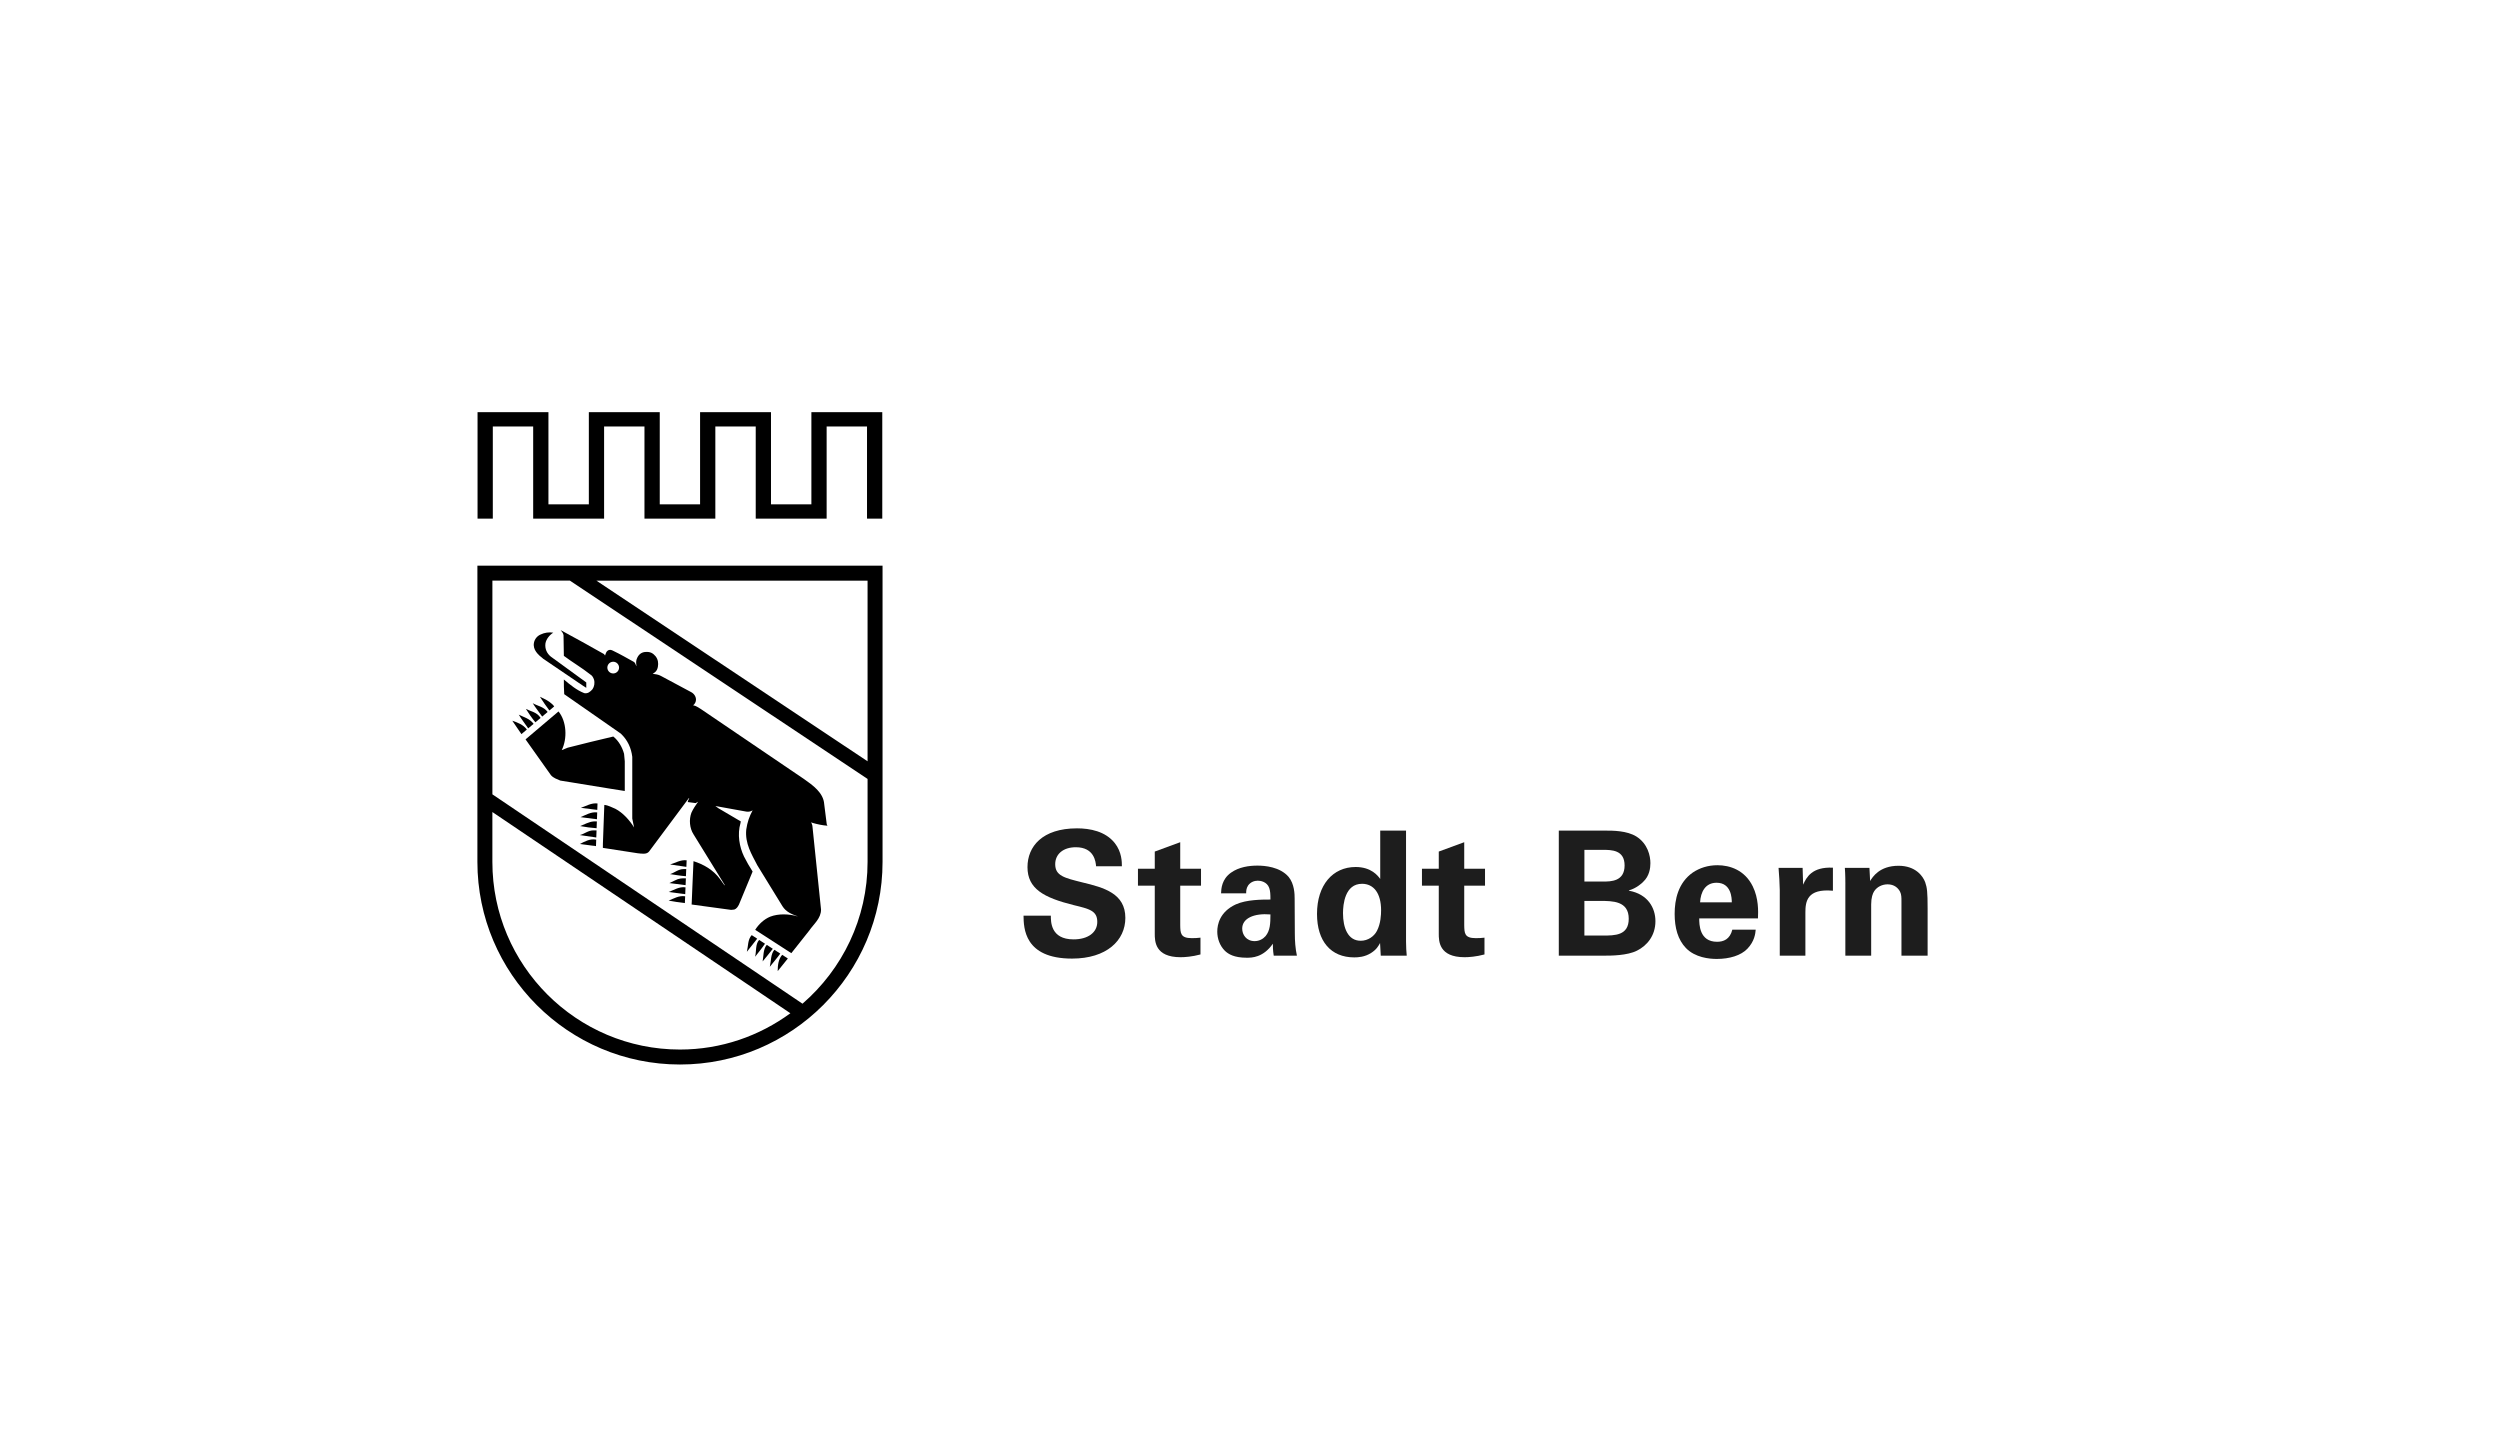 <?xml version="1.0" encoding="UTF-8"?><svg id="a" xmlns="http://www.w3.org/2000/svg" viewBox="0 0 150.236 87.307"><defs><style>.b{fill:#1d1d1d;}</style></defs><path d="M33.251,38.019c-.215.129-.43.386-.473.645-.043.323.086.603.323.795.709.517,1.421,1.034,2.131,1.552v.323l-.173-.108-2.41-1.635c-.303-.237-.647-.54-.56-.971.043-.215.194-.408.409-.494.215-.106.496-.15.753-.106h-0Z"/><polygon points="48.76 24.769 48.76 30.308 46.332 30.308 46.332 24.769 42.071 24.769 42.071 30.308 39.647 30.308 39.647 24.769 35.386 24.769 35.386 30.308 32.958 30.308 32.958 24.769 28.698 24.769 28.698 31.167 29.615 31.167 29.615 25.629 32.041 25.629 32.041 31.167 36.303 31.167 36.303 25.629 38.729 25.629 38.729 31.167 42.988 31.167 42.988 25.629 45.415 25.629 45.415 31.167 49.676 31.167 49.676 25.629 52.103 25.629 52.103 31.167 53.02 31.167 53.02 24.769 48.76 24.769"/><path d="M37.502,45.296c-.107-.388-.323-.775-.646-1.035-.903.217-1.829.432-2.733.669-.131.043-.237.106-.367.149.344-.689.301-1.722-.193-2.325l-1.981,1.679c.516.711,1.012,1.443,1.527,2.152.151.174.367.237.56.323l3.058.497.818.129v-1.786l-.043-.452 0-0Z"/><path d="M32.778,42.032c-.102-.047-.333-.16-.333-.16.19.296.381.571.57.824l.289-.244c-.129-.194-.445-.379-.526-.42l-0.0 0Z"/><path d="M32.014,42.258c.168.276.378.531.569.804l.325-.276c-.216-.312-.597-.357-.894-.528v0Z"/><path d="M32.486,43.141c-.215-.343-.58-.386-.882-.538.168.276.36.549.57.804l.309-.26c0-.002.002-.005.002-.007h0Z"/><path d="M31.174,42.947c.169.276.379.551.569.824l.325-.273c-.237-.316-.596-.402-.894-.551h0Z"/><path d="M30.786,43.312l.549.804.326-.276c-.216-.294-.556-.42-.875-.528l0-0Z"/><path d="M40.267,51.949l.98.145.016-.395c-.37-.045-.684.167-.996.251h0Z"/><path d="M41.084,52.227c-.324,0-.538.217-.818.303.291.041.623.102.955.126l.018-.429s-.156,0-.156-0Z"/><path d="M40.589,52.896l-.365.172.976.124.018-.407c-.224-.016-.446.009-.628.111h0Z"/><path d="M40.181,53.605l.998.129.016-.409c-.378-.056-.676.154-1.014.28h0Z"/><path d="M40.181,54.122c.311.063.643.104.976.147l.016-.407c-.378-.056-.675.133-.991.26h0Z"/><path d="M34.907,48.546c.327.041.657.081.986.124l.014-.386c-.373-.047-.685.158-.999.262h0Z"/><path d="M34.885,49.106l.989.126.014-.411c-.374-.047-.688.158-1.003.285h-0Z"/><path d="M35.682,49.363c-.302.023-.538.172-.818.28.336.063.673.106.989.129l.015-.409h-.186Z"/><path d="M35.661,49.901c-.323,0-.539.217-.819.282l.883.129.108.018.016-.429s-.189,0-.189-0Z"/><path d="M34.842,50.721l.973.126.014-.388c-.375-.075-.691.113-.987.262h0Z"/><path d="M44.883,57.196l.62-.786-.329-.215c-.245.26-.207.662-.291,1.001h0Z"/><path d="M45.378,57.496c.192-.253.423-.528.594-.784l-.353-.228c-.234.26-.157.678-.241,1.012h0Z"/><path d="M45.829,57.776c.19-.233.423-.506.613-.759l-.365-.237c-.224.278-.183.657-.248.996h0Z"/><path d="M46.261,58.099c.21-.271.438-.524.629-.793l-.356-.23c-.228.278-.189.662-.273,1.023v0Z"/><path d="M46.735,58.359l.61-.759-.34-.221c-.229.26-.27.639-.27.98h0Z"/><path d="M48.756,49.406l.066.043c.3.086.602.151.903.172l-.042-.086-.152-1.206c-.043-.689-.687-1.141-1.205-1.506l-6.221-4.222c-.149-.086-.28-.192-.451-.215.108-.086.171-.215.171-.343,0-.194-.128-.368-.298-.454l-1.809-.969c-.15-.086-.323-.106-.495-.129l.129-.086c.108-.086.154-.192.182-.327.042-.237.012-.447-.138-.641-.15-.172-.306-.294-.656-.253-.205.029-.386.151-.486.447-.043.129-.022.3,0,.409-.064-.086-.064-.194-.151-.257-.429-.237-.838-.474-1.248-.669-.107-.065-.236-.086-.323-.023-.107.065-.13.194-.173.303l-.063-.088c-.862-.495-1.744-.967-2.605-1.44.064.086.15.172.173.3l.02,1.248c.517.388,1.076.711,1.592,1.12.108.063.173.172.217.3.063.194.02.431-.086.583-.131.151-.281.28-.497.237-.452-.174-.839-.497-1.226-.82,0,.28,0,.583.022.883l3.401,2.369c.409.387.624.861.689,1.399l-.001,3.123v.58l.108.538c-.26-.429-.668-.883-1.12-1.12-.215-.086-.43-.215-.667-.235-.008.296-.019.596-.033.897l-.052,1.427c0,.086-.002.172-.002.257l2.089.323c.237.023.537.088.689-.106l2.389-3.207h.023c-.023.086-.088.151-.088.237l.473.063.15-.086c-.15.215-.3.431-.406.669-.151.409-.108.926.128,1.292l1.871,3.035v.043l-.279-.388c-.41-.56-.989-.883-1.592-1.075l-.063,1.425-.042,1.025-.009.154,2.374.323.192-.02c.131-.043.217-.174.281-.303l.819-1.981c-.194-.3-.365-.603-.517-.903-.28-.583-.408-1.335-.213-2.003l.019-.106-1.354-.797-.173-.129,1.786.323c.149.043.343.02.453-.065-.195.366-.318.705-.383,1.156-.085.84.324,1.486.667,2.152l1.508,2.455c.214.343.553.481.917.61h-.02c-.496-.151-1.142-.172-1.635.02-.365.151-.687.449-.9.79l2.171,1.403,1.073-1.353c.28-.409.713-.732.713-1.269l-.516-4.996c0-.106-.066-.172-.066-.257M36.85,40.471c-.194,0-.352-.158-.352-.352,0-.194.158-.352.352-.352.194,0,.352.158.352.352,0,.194-.158.352-.352.352h0Z"/><path d="M28.689,33.993v17.805c0,6.712,5.461,12.173,12.174,12.173,6.712,0,12.173-5.461,12.173-12.173v-17.805s-24.346,0-24.346-0ZM52.136,45.75l-16.298-10.857h16.298s0,10.857 0,10.857ZM29.589,51.798v-2.999l17.909,12.092c-1.864,1.364-4.153,2.181-6.635,2.181-6.216,0-11.274-5.058-11.274-11.274ZM48.225,60.317l-18.635-12.581v-12.843h4.658l17.888,11.917v4.988c0,3.402-1.521,6.45-3.911,8.519Z"/><path class="b" d="M63.15,55.025c0,.353-.02,1.426,1.364,1.426.874,0,1.426-.417,1.426-1.051,0-.666-.468-.78-1.426-1.01-1.79-.448-2.768-.979-2.768-2.28,0-1.238.885-2.331,2.977-2.331.78,0,1.707.177,2.269.885.427.541.427,1.146.427,1.394h-1.551c-.021-.26-.104-1.144-1.217-1.144-.75,0-1.239.406-1.239,1.02,0,.698.552.823,1.634,1.094,1.301.312,2.581.666,2.581,2.133,0,1.353-1.124,2.445-3.205,2.445-2.883,0-2.903-1.852-2.914-2.58,0,0,1.644,0,1.644-0Z"/><path class="b" d="M72.142,57.357c-.499.136-.947.166-1.196.166-1.551,0-1.551-.979-1.551-1.415v-2.884h-1.01v-1.019h1.01v-1.031l1.53-.562v1.593h1.249v1.019h-1.249v2.374c.01.479.01.78.697.78.229,0,.333-.01.52-.03,0,0,0,1.01,0,1.01Z"/><path class="b" d="M76.544,57.43c-.052-.323-.052-.562-.052-.718-.583.842-1.28.842-1.571.842-.76,0-1.103-.218-1.312-.416-.312-.312-.458-.739-.458-1.155,0-.417.146-1.187,1.113-1.634.645-.291,1.572-.291,2.082-.291,0-.343-.011-.51-.073-.698-.136-.384-.541-.436-.687-.436-.219,0-.447.093-.583.291-.115.176-.115.343-.115.468h-1.509c.01-.28.041-.842.593-1.238.479-.344,1.093-.427,1.592-.427.438,0,1.353.072,1.873.676.354.427.364,1.052.364,1.292l.011,2.112c0,.447.031.895.125,1.332h-1.395ZM74.65,55.806c0,.355.239.75.749.75.281,0,.51-.136.656-.303.27-.332.291-.739.291-1.301-.989-.082-1.697.23-1.697.854Z"/><path class="b" d="M82.944,49.915h1.551v6.661c0,.313.021.656.042.854h-1.561l-.042-.76c-.104.187-.208.385-.531.593-.385.251-.791.271-1.02.271-1.405,0-2.238-.968-2.238-2.612,0-1.738.947-2.82,2.321-2.82.947,0,1.343.531,1.478.719v-2.905ZM81.768,56.535c.447,0,.811-.271.978-.594.229-.437.25-.978.25-1.238,0-1.031-.448-1.592-1.145-1.592-1.03,0-1.144,1.238-1.144,1.768,0,.874.291,1.655,1.061,1.655Z"/><path class="b" d="M89.209,57.357c-.499.136-.947.166-1.196.166-1.551,0-1.551-.979-1.551-1.415v-2.884h-1.01v-1.019h1.01v-1.031l1.53-.562v1.593h1.249v1.019h-1.249v2.374c.01.479.01.78.697.78.229,0,.333-.01.52-.03,0,0,0,1.01,0,1.01Z"/><path class="b" d="M93.674,49.915h2.81c.437,0,1.28,0,1.853.354.687.437.843,1.165.843,1.602,0,.282-.052.771-.437,1.125-.052.062-.416.395-.854.51v.02c1.145.208,1.593,1.041,1.593,1.832,0,.885-.521,1.477-1.103,1.768-.583.303-1.603.303-1.894.303h-2.81v-7.514ZM95.214,52.976h1.124c.458,0,1.291,0,1.291-.969,0-.936-.791-.936-1.322-.936h-1.093s0,1.906 0,1.906ZM95.214,56.222h1.093c.739,0,1.571,0,1.571-1.01,0-1.072-.968-1.072-1.738-1.072h-.927v2.081Z"/><path class="b" d="M102.114,55.191c0,.343,0,1.405,1.072,1.405.386,0,.77-.145.917-.727h1.405c-.022.25-.073.697-.5,1.145-.385.405-1.072.613-1.842.613-.447,0-1.301-.082-1.852-.656-.479-.499-.677-1.206-.677-2.05,0-.854.208-1.873,1.093-2.488.406-.272.906-.438,1.478-.438.749,0,1.644.291,2.123,1.271.353.718.333,1.488.313,1.924h-3.529ZM104.071,54.225c0-.239-.022-1.177-.916-1.177-.676,0-.958.562-.989,1.177h1.905Z"/><path class="b" d="M106.953,53.464c0-.248-.042-1.01-.072-1.31h1.446l.031,1.01c.198-.448.541-1.083,1.79-1.021v1.385c-1.561-.146-1.654.655-1.654,1.311v2.592h-1.54s0-3.966 0-3.966Z"/><path class="b" d="M110.896,53.111c0-.021,0-.594-.031-.958h1.478l.041.791c.146-.239.562-.916,1.707-.916,1.03,0,1.467.625,1.602.989.114.323.146.594.146,1.572v2.841h-1.572v-3.268c0-.219,0-.407-.082-.571-.115-.23-.355-.448-.75-.448-.333,0-.635.156-.801.405-.094.136-.187.395-.187.802v3.081h-1.552s0-4.318-0-4.318Z"/></svg>